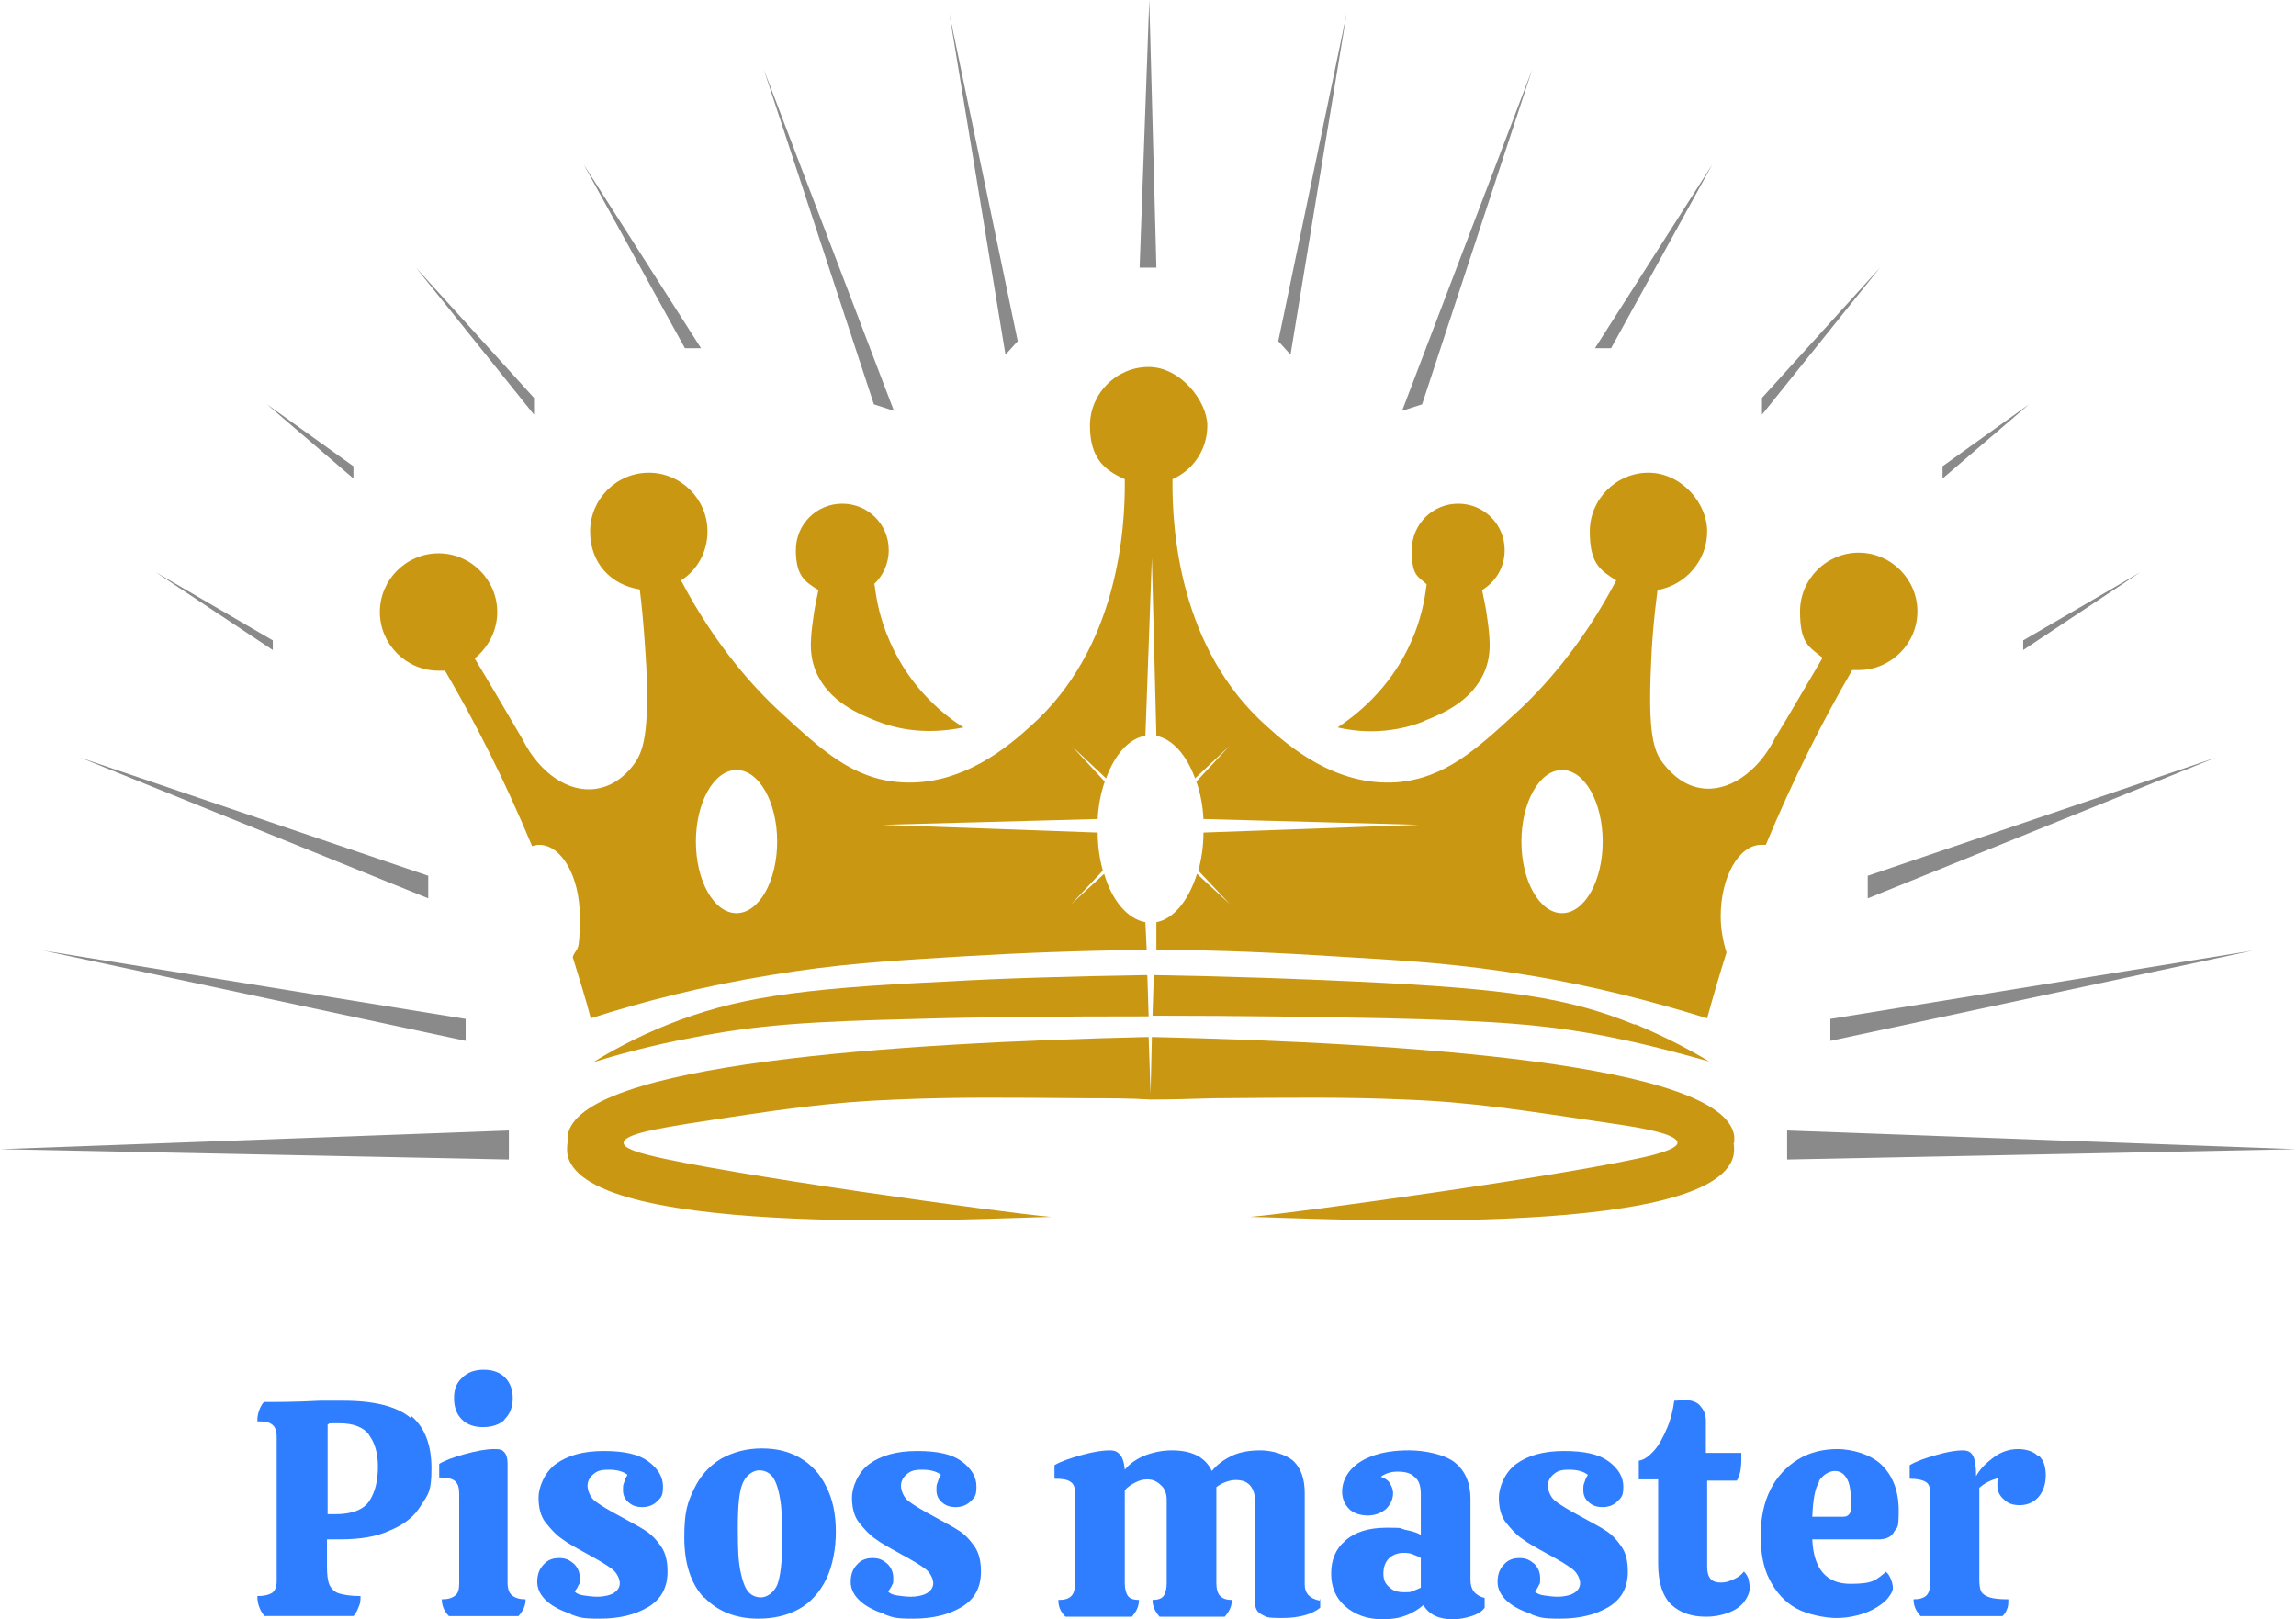 <?xml version="1.0" encoding="UTF-8"?>
<svg xmlns="http://www.w3.org/2000/svg" version="1.1" viewBox="0 0 356 251.1">
  <defs>
    <style>
      .cls-1 {
        fill: #8a8a8a;
      }

      .cls-2 {
        fill: #2f7eff;
      }

      .cls-3 {
        fill: #ca9712;
      }
    </style>
  </defs>
  <!-- Generator: Adobe Illustrator 28.7.1, SVG Export Plug-In . SVG Version: 1.2.0 Build 142)  -->
  <g>
    <g id="Capa_1">
      <g>
        <g>
          <polygon class="cls-1" points="277.1 175.3 277.1 179.8 356 178.2 277.1 175.3"/>
          <polygon class="cls-1" points="283.8 161.4 349.3 147.4 283.8 158 283.8 161.4"/>
          <polygon class="cls-1" points="289.6 139.3 343.5 117.5 289.6 135.8 289.6 139.3"/>
          <polygon class="cls-1" points="313.7 100.8 331.9 88.7 313.7 99.3 313.7 100.8"/>
          <polygon class="cls-1" points="301.2 72.3 301.2 74.2 314.6 62.7 301.2 72.3"/>
          <polygon class="cls-1" points="273.2 61.7 273.2 64.3 291.5 41.5 273.2 61.7"/>
          <polygon class="cls-1" points="265.5 25.5 247.3 54 249.8 54 265.5 25.5"/>
          <polygon class="cls-1" points="237.6 10.7 217.4 63.7 220.5 62.7 237.6 10.7"/>
          <polygon class="cls-1" points="208.8 2.1 198.2 52.9 200.1 55 208.8 2.1"/>
          <polygon class="cls-1" points="78.9 179.8 78.9 175.3 0 178.2 78.9 179.8"/>
          <polygon class="cls-1" points="72.2 158 6.7 147.4 72.2 161.4 72.2 158"/>
          <polygon class="cls-1" points="66.4 135.8 12.5 117.5 66.4 139.3 66.4 135.8"/>
          <polygon class="cls-1" points="42.3 99.3 24.1 88.7 42.3 100.8 42.3 99.3"/>
          <polygon class="cls-1" points="54.8 72.3 41.4 62.7 54.8 74.2 54.8 72.3"/>
          <polygon class="cls-1" points="82.8 61.7 64.5 41.5 82.8 64.3 82.8 61.7"/>
          <polygon class="cls-1" points="108.7 54 90.5 25.5 106.2 54 108.7 54"/>
          <polygon class="cls-1" points="138.6 63.7 118.4 10.7 135.5 62.7 138.6 63.7"/>
          <polygon class="cls-1" points="157.8 52.9 147.2 2.1 155.9 55 157.8 52.9"/>
          <polygon class="cls-1" points="178.2 0 176.7 41.5 179.3 41.5 178.2 0"/>
        </g>
        <g>
          <path class="cls-3" d="M220.8,111.8c2.5-1,7.4-2.9,9.4-7.7,1.2-2.9.8-5.6.2-9.6-.2-1.1-.4-2-.6-3,2.1-1.3,3.5-3.5,3.5-6.2,0-4-3.2-7.2-7.2-7.2s-7.2,3.2-7.2,7.2.9,4,2.3,5.3c-.3,2.5-.9,5.5-2.3,8.7-3.4,7.8-9.1,11.9-11.5,13.5,2.5.6,7.8,1.3,13.5-1Z"/>
          <path class="cls-3" d="M135.5,90.6c1.4-1.3,2.3-3.2,2.3-5.3,0-4-3.2-7.2-7.2-7.2s-7.2,3.2-7.2,7.2,1.4,4.9,3.5,6.2c-.2.9-.4,1.9-.6,3-.6,4-1,6.7.2,9.6,2,4.8,6.9,6.7,9.4,7.7,5.7,2.3,11,1.5,13.5,1-2.4-1.5-8.2-5.7-11.5-13.5-1.4-3.2-2-6.1-2.3-8.7Z"/>
          <path class="cls-3" d="M192.9,188.7s.4,0,1,0c-.6,0-1,0-1,0Z"/>
          <path class="cls-3" d="M164,188.7s-.4,0-1,0c.6,0,1,0,1,0Z"/>
          <path class="cls-3" d="M288.2,85.7c-5,0-9.1,4.1-9.1,9.1s1.4,5.5,3.5,7.2c-2.5,4.2-4.9,8.4-7.4,12.5-2.7,5.4-7.4,8.4-11.5,7.7-3.3-.5-5.3-3.2-5.8-3.8-1.5-1.9-2.4-4.6-1.9-15.4.1-3,.4-6.9,1-11.5h0c4.4-.8,7.7-4.6,7.7-9.1s-4.1-9.1-9.1-9.1-9.1,4.1-9.1,9.1,1.6,6,4.1,7.6c-5.3,10.1-11.4,16.8-15.7,20.7-6,5.5-10.9,10-18.3,10.6-9.7.7-17.1-5.9-20.2-8.7-13.5-12-14.7-30.4-14.6-38.3,3.2-1.4,5.4-4.6,5.4-8.3s-4.1-9.1-9.1-9.1-9.1,4.1-9.1,9.1,2.2,6.9,5.4,8.3c.1,7.9-1.1,26.3-14.6,38.3-3.1,2.8-10.5,9.4-20.2,8.7-7.4-.5-12.3-5.1-18.3-10.6-4.3-3.9-10.4-10.6-15.7-20.7,2.5-1.6,4.1-4.4,4.1-7.6,0-5-4.1-9.1-9.1-9.1s-9.1,4.1-9.1,9.1,3.3,8.3,7.7,9h0c.6,4.8.8,8.7,1,11.7.5,10.8-.5,13.5-1.9,15.4-.5.7-2.5,3.3-5.8,3.8-4.2.7-8.8-2.3-11.5-7.7-2.5-4.2-4.9-8.4-7.4-12.5,2.1-1.7,3.5-4.3,3.5-7.2,0-5-4.1-9.1-9.1-9.1s-9.1,4.1-9.1,9.1,4.1,9.1,9.1,9.1.7,0,1,0c4.7,8,9.3,17.1,13.5,27.2.4-.1.7-.2,1.1-.2,3.5,0,6.3,5,6.3,11.1s-.4,4.5-1.1,6.3c1,3.3,2,6.4,2.8,9.5,8.1-2.6,17.4-5,27.9-6.7,10.2-1.7,18-2.2,29.8-2.9,8.4-.5,17.9-.9,28.5-1l-.2-4.3c-2.8-.5-5.2-3.4-6.4-7.5l-5.1,4.7,4.9-5.2c-.5-1.8-.8-3.8-.8-5.9l-33.4-1.2,33.4-.9c.1-2.1.5-4.1,1.1-5.8l-5.1-5.5,5.3,5c1.3-3.6,3.5-6.2,6.1-6.6l1-27.6.7,27.6c2.5.5,4.7,3,6,6.6l5.3-5-5.1,5.5c.6,1.7,1,3.7,1.1,5.8l33.4.9-33.4,1.2c0,2.1-.3,4.1-.8,5.9l4.9,5.2-5.1-4.7c-1.3,4.1-3.6,7-6.3,7.5v4.3c10.2,0,19.6.5,27.7,1,11.8.7,19.6,1.2,29.8,2.9,10.5,1.7,19.8,4.2,27.9,6.7.9-3.3,1.9-6.7,3-10.2-.5-1.6-.9-3.6-.9-5.6,0-6.1,2.8-11.1,6.3-11.1s.5,0,.7,0c4.2-10.1,8.8-19.2,13.4-27.1.3,0,.7,0,1,0,5,0,9.1-4.1,9.1-9.1s-4.1-9.1-9.1-9.1ZM114.2,141.6c-3.5,0-6.3-5-6.3-11.1s2.8-11.1,6.3-11.1,6.3,5,6.3,11.1-2.8,11.1-6.3,11.1ZM242.2,141.6c-3.5,0-6.3-5-6.3-11.1s2.8-11.1,6.3-11.1,6.3,5,6.3,11.1-2.8,11.1-6.3,11.1Z"/>
          <g>
            <path class="cls-3" d="M177.8,151.2c-12.1.2-22.5.5-31,1-23.7,1.1-33,2.6-43.3,6.7-5,2-8.9,4.2-11.5,5.8,3.6-1.1,8.9-2.6,15.4-3.8,10.1-2,18.2-2.5,34.6-2.9,10.1-.3,22.3-.4,36.1-.4l-.2-6.3Z"/>
            <path class="cls-3" d="M253.5,158.9c-10.3-4.2-19.6-5.6-43.3-6.7-8.6-.4-19.2-.8-31.3-1l-.2,6.3c13.9,0,26.1.2,36.3.4,16.4.4,24.5.9,34.6,2.9,6.5,1.3,11.8,2.8,15.4,3.8-2.6-1.6-6.5-3.7-11.5-5.8Z"/>
          </g>
          <path class="cls-3" d="M268.9,177.2c0-.3,0-.6,0-1-1.4-11.3-51.3-14.5-90.3-15.4l-.2,8.8-.3-8.8c-39,.9-88.7,4.1-90.1,15.4,0,.3,0,.6,0,1-.1.7-.1,1.3,0,1.9,2.8,13.4,66.3,9.7,75,9.6-7.2-.6-51.1-6.7-62.5-9.6-1.6-.4-3.9-1.1-3.8-1.9,0-1.4,6.1-2.3,9.6-2.9,14.8-2.3,22.2-3.4,32.7-3.8,9.3-.4,17-.3,29.7-.2,3.3,0,6.5,0,9.7.2,3.2,0,6.5-.1,9.7-.2,12.7-.1,20.4-.2,29.7.2,10.5.4,17.9,1.6,32.7,3.8,3.5.5,9.6,1.5,9.6,2.9,0,.8-2.3,1.5-3.8,1.9-11.4,2.9-55.4,9-62.5,9.6,8.7.1,72.2,3.8,75-9.6.1-.6.1-1.2,0-1.9Z"/>
        </g>
        <g>
          <path class="cls-2" d="M63.8,219.6c2.1,1.8,3.1,4.5,3.1,8.1s-.5,4-1.6,5.7c-1,1.7-2.6,3-4.8,3.9-2.1,1-4.7,1.4-7.8,1.4h-2v4.2c0,1.3.1,2.2.4,2.9.3.6.8,1.1,1.5,1.3.7.2,1.8.4,3.3.4,0,.6,0,1.1-.3,1.7-.2.5-.4,1-.8,1.4h-13.8c-.3-.4-.6-.8-.8-1.4-.2-.5-.3-1.1-.3-1.7,1.1,0,1.8-.2,2.3-.5.5-.4.7-1,.7-1.8v-22.4c0-.9-.2-1.5-.7-1.9-.5-.4-1.2-.5-2.3-.5,0-1.1.3-2.1,1-3,2.1,0,5,0,8.7-.2,1.8,0,3,0,3.6,0,4.9,0,8.4.9,10.5,2.7ZM57.3,222.6c-.9-1.3-2.5-1.9-4.7-1.9s-1.3,0-1.8.2v13.9c.3,0,.7,0,1.2,0,2.6,0,4.4-.7,5.3-2.1.9-1.4,1.3-3.2,1.3-5.3s-.5-3.7-1.4-4.9Z"/>
          <path class="cls-2" d="M78.7,245.4c0,.9.2,1.6.7,2,.5.4,1.2.6,2.1.6,0,1-.4,1.8-1.1,2.6h-10.8c-.7-.7-1.1-1.6-1.1-2.6,1,0,1.6-.2,2.1-.6s.6-1.1.6-2v-13.8c0-.9-.2-1.5-.6-1.9-.4-.4-1.3-.6-2.5-.6v-2.1c.8-.5,2.1-1,3.9-1.5,1.8-.5,3.4-.8,4.6-.8s1.3.2,1.6.5c.3.3.5.9.5,1.7v18.5ZM78.3,220.1c-.8.8-2,1.2-3.4,1.2s-2.5-.4-3.3-1.2c-.8-.8-1.2-1.9-1.2-3.3s.4-2.4,1.3-3.2c.8-.8,1.9-1.2,3.3-1.2s2.5.4,3.3,1.2c.8.8,1.2,1.9,1.2,3.2s-.4,2.5-1.3,3.3Z"/>
          <path class="cls-2" d="M88.6,250.3c-1.5-.5-2.8-1.1-3.8-2-1-.9-1.5-1.9-1.5-3s.3-2,1-2.7c.6-.7,1.4-1,2.4-1s1.6.3,2.3.9c.6.6.9,1.3.9,2.2s0,.8-.2,1.1c-.1.3-.3.6-.6,1,.3.3.7.5,1.4.6.7.1,1.4.2,2.2.2s1.9-.2,2.5-.6c.6-.4.9-.9.9-1.5s-.4-1.6-1.2-2.2c-.8-.6-2.1-1.4-3.8-2.3-1.8-1-3.1-1.7-4-2.4-.9-.6-1.7-1.5-2.5-2.5s-1.1-2.4-1.1-3.9.9-3.9,2.7-5.2c1.8-1.3,4.2-2,7.4-2s5.4.5,6.9,1.6c1.5,1.1,2.3,2.4,2.3,3.9s-.3,1.7-.9,2.3c-.6.6-1.4.9-2.3.9s-1.5-.2-2.1-.7c-.6-.5-.9-1.1-.9-1.9s0-.8.2-1.3c.1-.4.3-.8.5-1.1-.6-.5-1.6-.8-2.9-.8s-1.8.2-2.4.7c-.6.5-.9,1.1-.9,1.8s.4,1.8,1.2,2.4c.8.6,2.1,1.4,3.8,2.3,1.6.9,3,1.6,3.9,2.2,1,.6,1.8,1.5,2.5,2.5.7,1,1,2.3,1,3.9,0,2.5-1,4.3-3,5.5-2,1.2-4.5,1.8-7.5,1.8s-3.1-.2-4.6-.7Z"/>
          <path class="cls-2" d="M109.2,247.8c-2.1-2.2-3.1-5.4-3.1-9.4s.5-5.4,1.5-7.5c1-2.1,2.4-3.6,4.2-4.7,1.8-1,3.9-1.6,6.3-1.6s4.3.5,6,1.5c1.7,1,3.1,2.5,4,4.4,1,1.9,1.5,4.3,1.5,7s-.5,5.3-1.5,7.4c-1,2-2.4,3.6-4.2,4.6-1.8,1-3.9,1.5-6.3,1.5-3.5,0-6.3-1.1-8.4-3.3ZM120.5,245.8c.5-1.3.8-3.6.8-7s-.1-5.1-.4-6.7c-.3-1.6-.7-2.6-1.2-3.2-.5-.6-1.2-.9-2-.9s-1.9.6-2.5,1.9c-.6,1.3-.8,3.6-.8,7.1s.1,5.1.4,6.6c.3,1.5.7,2.6,1.2,3.2s1.2.9,2,.9,1.9-.6,2.5-1.9Z"/>
          <path class="cls-2" d="M137.2,250.3c-1.5-.5-2.8-1.1-3.8-2-1-.9-1.5-1.9-1.5-3s.3-2,1-2.7c.6-.7,1.4-1,2.4-1s1.6.3,2.3.9c.6.6.9,1.3.9,2.2s0,.8-.2,1.1c-.1.3-.3.6-.6,1,.3.3.7.5,1.4.6.7.1,1.4.2,2.2.2s1.9-.2,2.5-.6c.6-.4.9-.9.9-1.5s-.4-1.6-1.2-2.2c-.8-.6-2.1-1.4-3.8-2.3-1.8-1-3.1-1.7-4-2.4-.9-.6-1.7-1.5-2.5-2.5s-1.1-2.4-1.1-3.9.9-3.9,2.7-5.2c1.8-1.3,4.2-2,7.4-2s5.4.5,6.9,1.6c1.5,1.1,2.3,2.4,2.3,3.9s-.3,1.7-.9,2.3c-.6.6-1.4.9-2.3.9s-1.5-.2-2.1-.7c-.6-.5-.9-1.1-.9-1.9s0-.8.2-1.3c.1-.4.3-.8.5-1.1-.6-.5-1.6-.8-2.9-.8s-1.8.2-2.4.7c-.6.5-.9,1.1-.9,1.8s.4,1.8,1.2,2.4c.8.6,2.1,1.4,3.8,2.3,1.6.9,3,1.6,3.9,2.2,1,.6,1.8,1.5,2.5,2.5.7,1,1,2.3,1,3.9,0,2.5-1,4.3-3,5.5-2,1.2-4.5,1.8-7.5,1.8s-3.1-.2-4.6-.7Z"/>
          <path class="cls-2" d="M204.7,247.9v1.4c-1.2,1-3.2,1.6-5.9,1.6s-2.4-.2-3.1-.5c-.8-.4-1.1-1-1.1-1.9v-15.8c0-1-.3-1.8-.8-2.4-.6-.6-1.3-.8-2.2-.8s-2.1.4-3,1.1c0,.2,0,.4,0,.7v14.2c0,.9.2,1.6.6,2,.4.4,1,.6,1.8.6,0,1-.4,1.8-1.1,2.6h-10.1c-.7-.8-1.1-1.6-1.1-2.6.8,0,1.4-.2,1.7-.6.3-.4.5-1.1.5-2v-12.9c0-1-.3-1.8-.9-2.3-.6-.6-1.3-.9-2.1-.9s-1.3.2-1.9.5c-.6.3-1.2.7-1.6,1.2v14.4c0,.9.2,1.6.5,2s.9.6,1.7.6c0,1-.4,1.8-1.1,2.6h-10.3c-.8-.8-1.1-1.6-1.1-2.6,1,0,1.6-.2,2-.6.4-.4.6-1.1.6-2v-13.9c0-.9-.2-1.5-.7-1.8-.5-.4-1.3-.5-2.5-.5v-2.1c1-.6,2.5-1.1,4.3-1.6s3.3-.7,4.2-.7,1.2.2,1.6.6c.4.4.7,1.2.8,2.4.8-1,1.9-1.7,3.1-2.2,1.3-.5,2.7-.8,4.2-.8,3.2,0,5.2,1.1,6.2,3.2.8-1,1.9-1.8,3.2-2.4,1.3-.6,2.8-.8,4.4-.8s3.9.6,5.1,1.7c1.1,1.1,1.7,2.7,1.7,4.9v14.2c0,1.4.8,2.2,2.3,2.5Z"/>
          <path class="cls-2" d="M208.7,238.8c1.4-1.2,3.5-1.9,6.2-1.9s1.9,0,2.9.3c1,.2,1.8.4,2.5.8v-6.3c0-1.3-.3-2.2-1-2.7-.6-.6-1.5-.8-2.6-.8s-1.9.3-2.6.8c.6.2,1.1.5,1.4,1,.3.5.5,1,.5,1.5,0,1-.4,1.8-1.1,2.5-.7.6-1.7,1-2.8,1s-2.2-.3-2.9-1c-.7-.7-1.1-1.6-1.1-2.7s.4-2.2,1.1-3.1c.8-1,1.9-1.8,3.5-2.4,1.6-.6,3.5-.9,5.8-.9s5.5.6,7.1,1.9c1.6,1.3,2.4,3.2,2.4,5.6v12.6c0,1.5.7,2.4,2.2,2.8v1.5c-.4.6-1.1,1-2,1.3-1,.3-1.9.5-2.9.5-2.2,0-3.7-.7-4.6-2.2-.7.6-1.6,1.2-2.7,1.6-1,.4-2.2.6-3.6.6-2.4,0-4.3-.7-5.8-2-1.5-1.3-2.2-3-2.2-5.1s.7-3.8,2.1-5ZM220.3,241.6c-.3-.2-.8-.4-1.3-.6-.5-.2-1-.2-1.4-.2-.9,0-1.6.3-2.2.8-.6.6-.9,1.4-.9,2.4s.3,1.6.9,2.1c.6.6,1.3.8,2.3.8s.9,0,1.4-.2.8-.3,1.2-.5v-4.6Z"/>
          <path class="cls-2" d="M237.5,250.3c-1.5-.5-2.8-1.1-3.8-2-1-.9-1.5-1.9-1.5-3s.3-2,1-2.7c.6-.7,1.4-1,2.4-1s1.6.3,2.3.9c.6.6.9,1.3.9,2.2s0,.8-.2,1.1c-.1.3-.3.6-.6,1,.3.3.7.5,1.4.6s1.4.2,2.2.2,1.9-.2,2.5-.6c.6-.4.9-.9.9-1.5s-.4-1.6-1.2-2.2c-.8-.6-2.1-1.4-3.8-2.3-1.8-1-3.1-1.7-4-2.4-.9-.6-1.7-1.5-2.5-2.5s-1.1-2.4-1.1-3.9.9-3.9,2.7-5.2c1.8-1.3,4.2-2,7.4-2s5.4.5,6.9,1.6,2.3,2.4,2.3,3.9-.3,1.7-.9,2.3c-.6.6-1.4.9-2.3.9s-1.5-.2-2.1-.7c-.6-.5-.9-1.1-.9-1.9s0-.8.2-1.3c.1-.4.3-.8.5-1.1-.6-.5-1.6-.8-2.9-.8s-1.8.2-2.4.7c-.6.5-.9,1.1-.9,1.8s.4,1.8,1.2,2.4c.8.6,2.1,1.4,3.8,2.3,1.6.9,3,1.6,3.9,2.2,1,.6,1.8,1.5,2.5,2.5.7,1,1,2.3,1,3.9,0,2.5-1,4.3-3,5.5-2,1.2-4.5,1.8-7.5,1.8s-3.1-.2-4.6-.7Z"/>
          <path class="cls-2" d="M264.7,229.5v13.4c0,1,.2,1.6.6,2,.4.4.9.5,1.6.5s1.2-.2,1.9-.5,1.2-.7,1.6-1.2c.3.3.5.6.7,1.1.1.5.2,1,.2,1.4,0,.7-.3,1.4-.8,2.1-.5.7-1.3,1.3-2.3,1.7-1,.4-2.2.7-3.7.7-2.2,0-4-.6-5.4-1.9-1.3-1.3-2-3.4-2-6.3v-13.1h-3v-2.9c.8-.1,1.6-.7,2.4-1.6.8-.9,1.4-2.1,2-3.5.6-1.4.9-2.8,1.1-4.2.6,0,1.1-.1,1.6-.1,1.1,0,2,.3,2.5,1,.6.7.8,1.4.8,2.2v5h5.5c0,1,0,1.8-.1,2.5s-.3,1.3-.6,1.8h-4.7Z"/>
          <path class="cls-2" d="M292.5,243.8c.3.3.5.6.7,1.1.2.5.3,1,.3,1.3,0,.6-.4,1.2-1.1,2-.8.7-1.8,1.4-3.2,1.9-1.3.5-2.9.8-4.5.8s-4.4-.5-6.2-1.5c-1.8-1-3.1-2.5-4.1-4.4-1-1.9-1.4-4.2-1.4-6.9s.5-5.1,1.5-7.1c1-2,2.5-3.6,4.3-4.7,1.8-1.1,3.9-1.6,6.1-1.6s5.2.8,6.9,2.5c1.7,1.7,2.6,4,2.6,7s-.2,2.5-.7,3.3c-.4.8-1.2,1.2-2.4,1.2h-10.3c.2,4.6,2.2,6.9,5.9,6.9s3.9-.6,5.6-1.9ZM282.1,229.7c-.7,1.1-1,2.9-1.1,5.5h4.8c.5,0,.8-.2,1-.5.2-.3.2-.9.2-1.6,0-1.9-.2-3.2-.7-3.9-.4-.7-1-1.1-1.8-1.1s-1.8.5-2.5,1.6Z"/>
          <path class="cls-2" d="M316.2,225.8c.7.7,1,1.7,1,3s-.4,2.5-1.1,3.3-1.7,1.3-2.9,1.3-1.9-.3-2.5-.9c-.7-.6-1-1.3-1-2.1s0-.9.1-1.2c-1.1.3-2.1.8-2.9,1.5v14.3c0,.8.1,1.4.3,1.8.2.4.7.7,1.3.9.6.2,1.6.3,2.9.3,0,.6,0,1.1-.2,1.5-.1.4-.4.8-.7,1.1h-12.7c-.7-.7-1.1-1.6-1.1-2.6.9,0,1.6-.2,2-.6.4-.4.6-1.1.6-2v-13.8c0-.9-.2-1.5-.7-1.8s-1.3-.5-2.5-.5v-2.1c1-.6,2.4-1.1,4.2-1.6,1.7-.5,3.1-.7,4-.7s1.3.3,1.6.8c.3.5.5,1.6.5,3.2.6-1.1,1.5-2,2.7-2.9s2.5-1.3,3.8-1.3,2.5.4,3.1,1.1Z"/>
        </g>
      </g>
    </g>
  </g>
</svg>